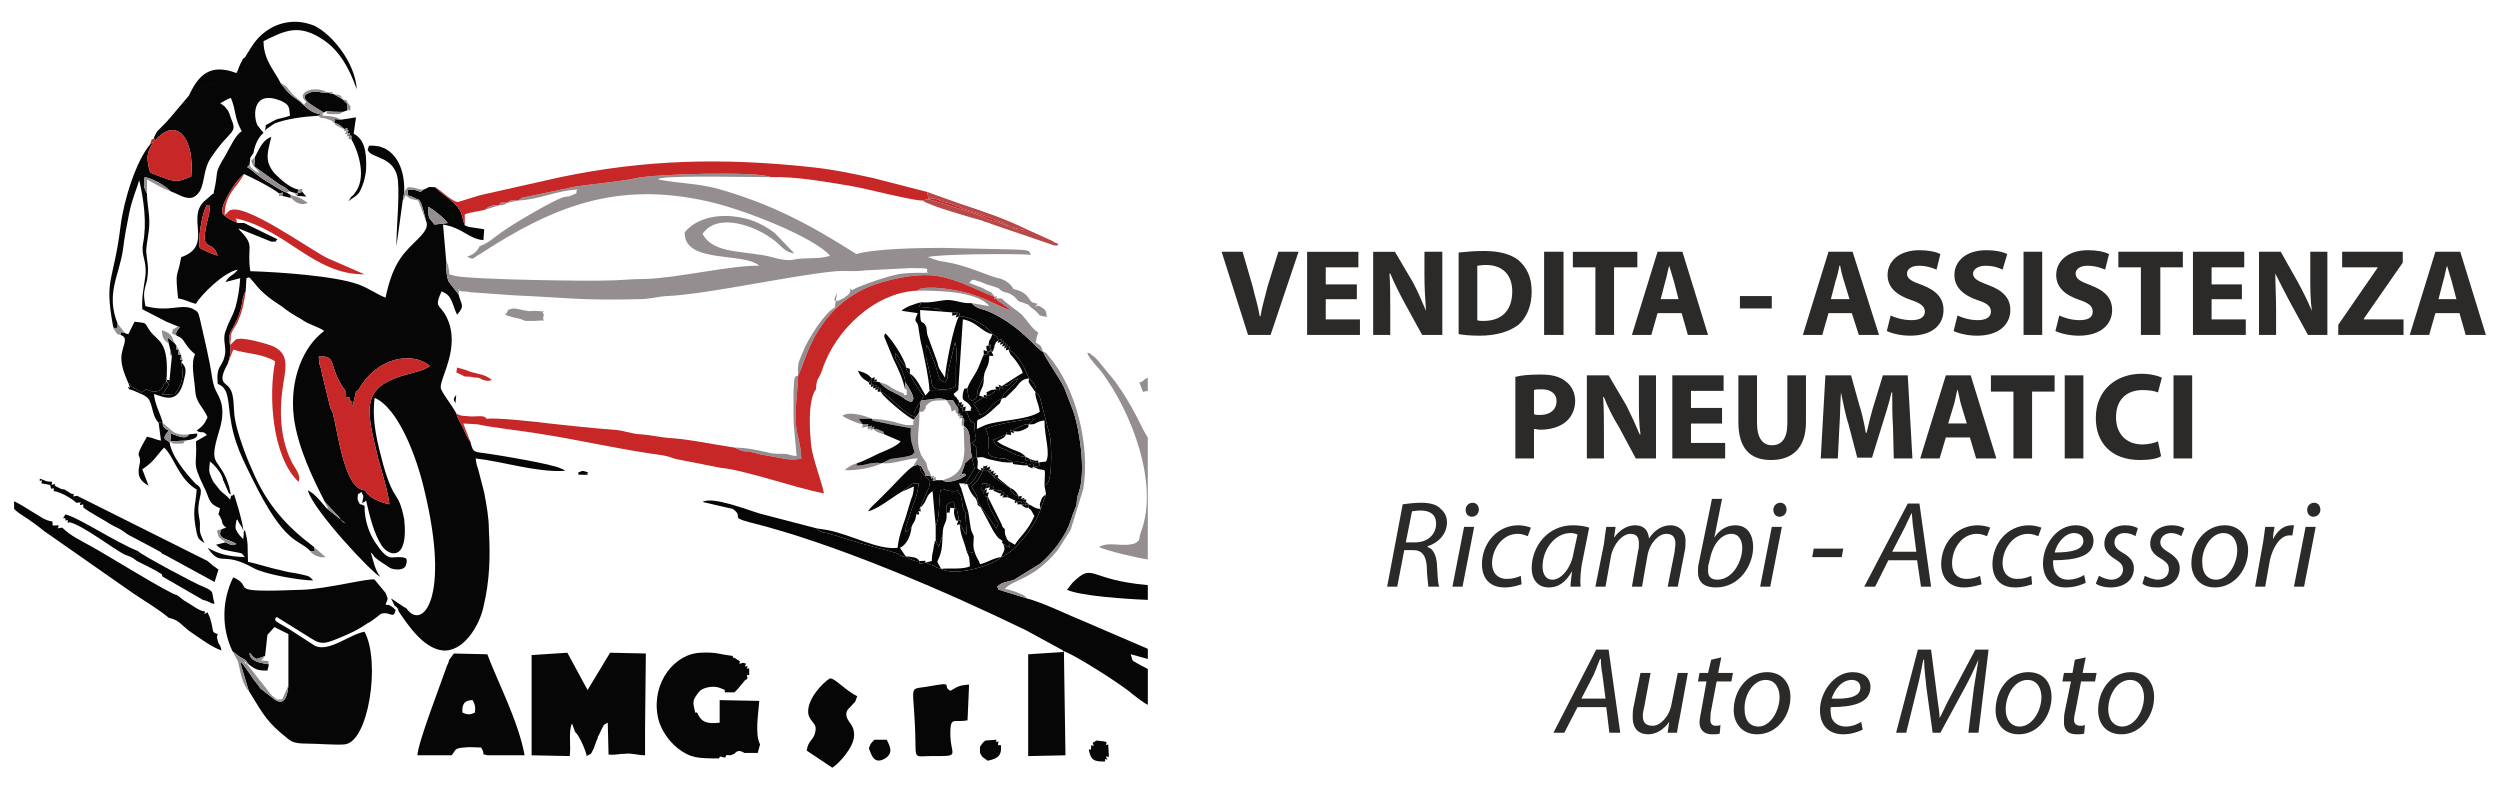 <?xml version="1.0" encoding="UTF-8"?>
<!DOCTYPE svg PUBLIC "-//W3C//DTD SVG 1.1//EN" "http://www.w3.org/Graphics/SVG/1.1/DTD/svg11.dtd">
<!-- Creator: CorelDRAW X8 -->
<svg xmlns="http://www.w3.org/2000/svg" xml:space="preserve" width="32.173mm" height="10.16mm" version="1.1" style="shape-rendering:geometricPrecision; text-rendering:geometricPrecision; image-rendering:optimizeQuality; fill-rule:evenodd; clip-rule:evenodd"
viewBox="0 0 3217 1016"
 xmlns:xlink="http://www.w3.org/1999/xlink">
 <defs>
  <style type="text/css">
   <![CDATA[
    .fil0 {fill:#060606}
    .fil1 {fill:#948E90}
    .fil3 {fill:#B84948}
    .fil2 {fill:#C82727}
    .fil4 {fill:#2B2A29;fill-rule:nonzero}
   ]]>
  </style>
 </defs>
 <g id="Layer_x0020_1">
  <g id="_2425117330352">
   <g>
    <path class="fil0" d="M482 717c4,3 1,1 5,4l15 10c4,2 17,4 20,-3 4,-11 -2,-10 -2,-10 -1,0 -2,-2 -2,-1 -1,1 -2,0 -2,0 -14,-1 -16,7 -34,-20 -8,-13 -13,-28 -13,-46 -4,-2 -4,-2 -6,-2 -1,-3 -3,-4 -3,-8 1,-9 0,-3 5,-8 4,8 2,5 1,15 1,-1 2,-2 2,-2 0,1 2,-1 2,-1 0,0 1,-1 1,-1l0 0c4,18 10,43 20,58 10,15 35,20 29,-34 -8,-39 -12,-18 -27,-70 -7,-27 -15,-55 -11,-86 30,13 54,75 64,119 34,140 -3,181 -23,152 -1,0 -2,-2 -2,-1l-18 -12 4 8c0,1 1,1 1,2 1,0 2,1 2,1 3,4 1,0 3,6 11,16 31,47 56,50 27,3 48,-32 53,-56 8,-33 9,-64 7,-99 0,-16 -3,-32 -6,-48l-8 -31c-2,-5 -2,-6 -3,-13 36,4 77,18 115,16 -4,-3 0,-1 -5,-3 -12,-6 -79,-17 -93,-19 -19,-3 -20,0 -24,-16 -5,-6 -6,-11 -9,-17 -4,-8 -7,-12 -9,-19 -5,-10 -19,-27 -20,-33 -1,-13 26,-52 8,-90 -9,-19 -17,-11 -7,-34 14,5 13,15 20,30 11,-12 5,-13 2,-26l-13 -17c-3,-8 -3,-18 -3,-27l-4 -46c25,4 34,19 52,20l1 -14 -20 -3 -5 -2c-6,-16 -1,-15 -14,-29 -9,-8 -16,-12 -24,-20 -11,-1 -7,0 -15,3l-4 3c-7,-3 -8,-3 -17,-3 3,12 -3,5 8,10 7,4 6,1 9,6 2,3 6,20 7,24 6,13 -12,23 -28,42 -13,16 -19,34 -24,57 -11,-4 -21,-12 -35,-17 -30,-11 -104,-16 -139,-17 -5,-4 -4,0 -4,-14 1,-42 -11,-31 -13,-39 -1,-1 -1,-2 -2,-2l11 -7 -8 0c-5,-2 -18,-8 -20,-13 -3,-10 18,-43 28,-50 11,5 37,18 45,25 6,-1 5,-3 4,3l12 3 3 -1c-5,1 -4,3 -4,-3l-5 -3c-9,-3 -18,-10 -28,-16 -9,-5 -15,-12 -23,-17l3 -3 1 -9 4 -6c2,-11 6,-20 13,-26l-8 -10c-6,-14 -5,-46 31,-31 10,5 10,7 11,19 -19,6 -12,1 -31,12l-1 7c1,0 1,-2 2,-2l10 -7c15,-6 38,-9 56,-10l4 -2c-13,-1 -20,-10 -28,-17 -12,-8 -14,-10 -24,-23 -7,-15 -22,-29 -22,-54 28,-14 46,-23 78,-1 20,14 32,35 42,63 -2,-35 -33,-72 -55,-82 -20,-8 -40,-6 -57,4 -16,10 -21,19 -32,37 -6,21 -8,20 -20,35 -29,-5 -39,-2 -45,27 0,-1 -1,-2 -1,-3 0,0 -1,-1 -1,-2l-3 -6c0,-1 0,-2 0,-2l-17 23c-2,3 -3,3 -6,6 -1,1 -2,2 -3,3l-21 22 0 1c4,5 1,2 6,-2 26,-24 46,5 42,51 -20,8 -18,9 -53,-5 -5,-19 -5,-25 5,-40 -1,2 -4,2 -5,4 -18,21 -34,72 -38,105 -9,73 -21,66 -10,127l1 4c7,0 5,1 5,-6 -15,-38 2,-61 7,-94 2,-17 5,-32 8,-47 4,-20 10,-32 13,-43 6,25 10,56 5,81 -3,17 5,21 3,42 -2,15 -5,26 -4,43l31 16 17 7c0,1 -3,4 -4,6 -2,7 -1,-1 0,5 5,2 3,1 7,4 4,4 6,11 17,20 -6,11 -1,31 0,46 1,17 10,21 16,35 -4,9 -7,12 -14,17 6,5 8,-1 13,6l-14 8c2,32 -6,25 10,58 8,15 5,22 21,28 -3,14 -3,3 1,13 3,5 0,7 7,12l-6 2c-8,13 11,13 19,19 -6,3 -7,1 -14,-2l-12 3c5,5 7,6 17,8 21,4 14,2 20,8 -23,-1 -33,-4 -48,-12 18,26 18,3 59,26 14,8 60,16 77,16 -6,-6 -3,-5 -21,-9 -7,-1 -13,-2 -20,-4 -15,-3 -29,-8 -43,-11 -1,-21 1,-22 -4,-41 -4,7 0,-2 -2,10 0,0 0,1 0,1 0,0 0,1 0,1 -2,-2 -7,-7 -8,-10 -2,-3 -2,-3 -2,-7l1 -7c0,0 1,-1 1,-2 0,1 1,1 1,2 0,1 1,1 1,2l5 8c0,1 0,2 1,2 -2,-15 -8,-33 -12,-46 -6,6 -2,-4 -5,7 -5,-6 -8,-7 -13,-12l-7 -9c0,0 -1,-1 -1,-1 -3,-5 0,0 -3,-6 -4,-9 -3,-10 -2,-21 6,4 16,16 17,24 0,1 1,1 1,2l6 14c1,1 1,1 2,2 0,0 1,0 1,1l-1 -5c0,0 -1,-4 -1,-5 -12,-40 -27,-24 -15,-66 4,-13 8,-26 5,-41 -4,-15 -9,-15 -12,-33 -4,-27 -10,-50 -16,-77 -2,-8 -2,-9 -10,-13 -16,-6 -29,5 -60,-3 -3,-17 -2,-18 2,-33 3,-18 0,-24 -1,-37 0,-11 4,-23 4,-38 0,-13 -3,-25 -3,-37 -5,-8 -4,-14 -3,-21 9,1 27,11 33,18 14,5 27,17 38,0 7,-13 4,-28 15,-44 25,-37 34,-29 25,-50 -1,-3 -3,-9 -4,-10 -3,-4 -2,-2 -4,-5l-4 -3c0,0 -1,-1 -2,-1 6,-3 8,-5 14,-7 7,17 4,25 14,43 -7,3 -16,22 -21,31 -16,26 -8,18 -15,47 0,4 0,1 -2,3l-8 7c-28,22 11,59 -32,74 -5,29 -8,14 -4,53 11,2 14,5 23,7 6,-11 36,-41 54,-44 -7,9 -10,6 -16,16l19 -5c-1,14 -3,26 -6,37 -4,13 -9,19 -12,29 -6,13 1,22 -2,34 -4,17 -11,11 -9,36 10,4 12,11 14,25 4,42 12,60 30,96 43,88 60,78 75,94 8,1 6,2 5,-5 -33,-25 -60,-52 -80,-100 -7,-15 -19,-47 -22,-66 -2,-12 0,-30 -7,-39 -5,-7 -16,-6 -2,-31 10,-31 -6,-25 7,-47 15,-27 9,-35 16,-46l1 -17c5,-1 2,-3 10,6 10,13 21,21 35,30 9,7 15,11 26,17 4,3 8,5 13,7 6,3 11,4 16,8 -26,19 -45,61 -39,111 5,39 25,80 40,109l13 14c9,8 5,9 14,14l-25 -20c-6,-7 -15,-19 -24,-23 6,25 85,109 93,111 -7,-9 -9,-22 -12,-31 4,4 0,-1 5,6zm-264 -148c-5,-4 -11,-3 -1,-15 -3,-2 -2,0 -5,-3 -3,-3 -2,-2 -3,-7l0 -1 -5 1 3 23c-7,-1 -8,-3 -18,-5 -20,34 -5,17 -10,38 -2,10 -1,18 12,25l-8 -21c16,-11 16,-15 28,-28 12,10 19,41 42,54 -2,24 -6,27 0,56 2,8 3,8 10,13l-4 -9c-4,-10 0,-11 -3,-25 -4,-21 7,-31 0,-39 -1,-1 -2,-2 -4,-3 -13,-14 -31,-35 -34,-54zm1 -1l19 -1c18,-2 15,-7 16,-9 -1,0 -1,0 -2,0l-9 1c-4,8 -16,1 -23,-1l-1 10zm192 -99l-1 -10c23,-2 13,10 29,36 5,9 7,6 6,17l4 -1 1 2 1 4 2 0 0 5 1 -1 4 -17 0 0 3 -2c24,-43 70,-50 92,-31 -8,6 -17,7 -26,10 -65,16 -56,45 -40,111 4,14 13,44 14,57 -10,-2 -27,-8 -31,-18 -27,0 -35,-74 -42,-100l-3 -6 -11 -45 0 -1 -2 -8 -1 -2zm140 -203c7,4 21,15 25,21l-17 2c-7,-10 -8,-5 -8,-23zm-294 53c-3,-10 3,-46 9,-55 4,3 5,-5 3,11 -1,3 -2,9 -3,12 -9,41 7,19 14,42 -7,-2 -18,-7 -23,-10zm65 30c-5,-33 7,-32 -14,-53 0,-1 -1,-1 -1,-2l42 17c9,0 4,0 8,-3l-43 -21 -11 7c1,0 1,1 2,2 2,8 14,-3 13,39 0,14 -1,10 4,14zm-124 -172l21 -22c1,-1 2,-2 3,-3 3,-3 4,-3 6,-6l17 -23c0,0 0,1 0,2l3 6c0,1 1,2 1,2 0,1 1,2 1,3 6,-29 16,-32 45,-27 12,-15 14,-14 20,-35 -4,3 -1,-1 -4,5 -1,1 -2,4 -3,6 -3,7 -1,4 -4,9 -34,-13 -49,3 -61,29l-22 26c-3,4 -4,4 -6,7l-5 5c-8,9 -7,5 -12,16z"/>
    <path class="fil0" d="M1185 389l-2 6 23 2c5,2 4,2 6,4l13 1c13,0 5,-1 6,3 5,-2 5,-3 3,2 12,-1 37,12 43,23 3,2 1,0 5,3 3,3 1,2 3,5 5,-2 5,-4 3,2 5,-2 4,-3 3,2 4,-1 4,-2 2,3 5,-2 4,-3 2,2 5,-1 5,-2 3,3 10,4 20,22 24,32l2 5c2,2 1,0 4,4 4,5 -1,-3 2,3 4,6 3,4 3,11l-1 0c5,4 1,-2 6,6l13 50c2,9 3,49 -2,59 -3,4 -2,3 -5,5l2 11 -7 19c-6,21 -33,56 -51,62 -7,9 -58,26 -77,15 -4,-1 -7,-2 -10,-4l-10 -4c-14,3 -5,0 -8,-2 -5,0 -2,1 -8,-1 -8,-3 -5,-2 -8,-5l0 1c-13,-2 -6,-3 -16,-6l-44 -12c-12,-4 -18,-5 -29,-9l-14 -4c-5,-1 -4,0 -8,-2 -6,-3 -1,0 -5,-4l-73 -19c-14,-4 -62,-23 -74,-15l39 9c15,11 -5,10 21,17 110,27 255,90 356,139l44 24c5,3 1,-1 5,4l-46 3 0 131 48 -1 -2 -134c16,6 66,38 83,51 6,5 20,16 25,18l0 -46c-5,-3 -8,-4 -13,-7 -9,-5 -6,-3 -9,-12l22 6 0 -13 -79 -34c-20,-8 -57,-26 -77,-31l-29 -9c-14,-5 -4,0 -9,-6 8,-7 11,-5 22,-9l34 -21c17,-15 33,-36 39,-56 1,-2 1,-3 2,-6l4 -10c0,-1 1,-1 1,-2l1 -10c1,-5 2,-6 3,-10 8,-27 0,-79 -8,-102l-12 -31c-6,-12 -24,-37 -27,-46l0 1c-9,-5 -28,-32 -65,-50 -17,-8 -18,-4 -27,-13 -12,1 -19,-4 -32,-4 -11,1 -20,4 -33,3z"/>
    <path class="fil1" d="M1285 371c7,7 10,4 16,8 8,4 7,9 14,10l8 3 3 3c19,14 4,9 21,13 -1,-3 1,-8 -6,-12 -7,-5 -7,-1 -9,-1l3 -4 -7 -2c-5,-4 -5,-13 -24,-17 -4,-9 -16,-14 -20,-14 -20,-6 -42,-17 -68,-21 -14,-2 -14,-4 -22,-6 9,-4 116,-5 133,-3 -5,-5 4,-6 -25,-7l-89 -2c-30,0 -88,1 -111,8 -60,-38 -108,-64 -178,-84 -26,-7 -51,-7 -77,-12 1,-1 -1,-1 6,-2 19,-3 118,-1 139,-1 -17,-8 -149,-4 -172,1 -23,5 -52,7 -79,11l-57 12c-14,3 -11,1 -17,6 -4,0 -4,-1 -9,0 -5,1 -4,2 -5,3 -4,0 -11,-2 -10,3 -10,0 -14,1 -19,6l19 -6c4,0 1,1 6,-1 1,0 2,0 2,-1 0,-1 1,-1 2,-1l14 -3c27,-1 49,-13 76,-14 -5,7 5,2 -9,8 -2,1 -6,1 -10,2 -14,5 -62,33 -76,43 -12,8 -18,15 -31,20 -1,1 -3,2 -3,5 -1,8 -3,3 2,6 96,-63 178,-95 294,-69 46,10 137,46 158,70 -12,5 -32,2 -46,5 -15,3 -27,-4 -43,-6 -31,-5 -63,-4 -75,-27 19,-28 68,-11 93,9 8,6 13,15 25,16l-25 -26c-9,-7 -23,-15 -35,-18 -32,-9 -65,-3 -81,17 -1,41 76,25 96,43 -35,-1 -106,16 -147,17 -18,0 -33,2 -51,2 -17,1 -172,-1 -194,-6l-7 -2c0,0 0,-7 -1,-8 -1,-7 1,2 -1,-5l-2 -5c0,9 0,19 3,27l13 17 1 -7c0,1 -5,1 3,3 2,0 8,0 10,1l56 4c68,3 89,7 162,5 15,0 21,-3 36,-4 51,-2 162,-27 218,-32 15,-1 21,1 37,-1l59 -3c31,0 17,1 22,6 -10,0 -22,0 -32,1 -13,1 -45,12 -59,18 -7,3 -4,4 -10,2 1,0 1,-6 1,2 0,0 0,1 0,1 -1,4 -6,7 -9,9 -4,2 -1,0 -6,3 -1,-1 -10,5 -2,-10 0,1 -2,12 -3,19 -12,5 -35,41 -41,57 -5,13 -7,13 -6,30 -4,3 -5,-3 -6,21 0,10 0,19 0,28 0,22 3,37 4,55 -15,-2 -8,-3 -18,-3 -9,0 -13,0 -20,-2 -14,-3 -27,-6 -42,-6l9 4c2,1 7,1 10,1 8,2 14,4 21,5 15,2 32,8 46,4 0,-19 -7,-30 -7,-50 -1,-19 3,-43 3,-57 9,-14 19,-83 91,-114 19,-8 59,-18 87,-14 28,4 62,23 75,27 -1,4 -2,3 2,2 18,17 -15,-11 4,4l15 11c-8,0 -26,-13 -53,-21 -12,-4 -46,-10 -60,-7 -7,1 -5,1 -7,3 22,0 76,0 92,20l-23 -4c9,9 10,5 27,13 37,18 56,45 65,50 -2,-9 -4,-9 -9,-12 1,-9 1,-7 3,-13 -8,-5 -13,-14 -21,-23 -7,-6 -22,-16 -26,-21l-7 0c1,-4 2,-3 -2,-2 -7,-10 -4,-4 -15,-11 -1,0 -1,0 -2,-1l-16 -6c4,-3 2,-6 12,-2l4 1c0,1 1,1 2,1 6,3 13,4 20,7zm-669 -43c-5,-3 -3,2 -2,-6 0,-3 2,-4 3,-5 -3,7 -10,12 -16,13 9,6 8,1 15,-2z"/>
    <path class="fil0" d="M341 844l3 -27 9 -10 18 9 0 66c-1,11 -4,28 -18,18l-18 -14c-1,-1 -2,-3 -2,-3 -6,-8 -6,-7 -11,-15l-10 -14c-1,-1 -2,-1 -3,-1l11 36c15,24 21,37 41,54 13,10 12,14 35,14 13,0 36,2 47,1 31,-2 47,-106 26,-145 -19,3 -46,27 -64,18l-34 -22c-13,-8 -21,-10 -15,-15l45 28c12,8 18,6 33,0 17,-7 26,-11 39,-20 5,-2 14,-10 17,-12 12,-4 16,8 19,-5 -5,-4 0,-1 -6,-5 -8,-4 0,0 -7,-2 4,-10 3,-6 0,-15l-14 -17c-4,-3 -62,12 -93,13 -105,4 -59,-3 -89,-16 -15,30 -15,66 -1,95 18,15 13,6 21,17 9,7 12,8 24,8l2 -8c-12,-2 -25,-4 -25,-15 6,6 2,4 9,8 6,-2 7,-2 11,-4z"/>
    <path class="fil2" d="M1027 483c0,14 -4,38 -3,57 0,20 7,31 7,50 -14,4 -31,-2 -46,-4 -7,-1 -13,-3 -21,-5 -3,0 -8,0 -10,-1l-9 -4c-27,-4 -54,-10 -79,-12 -18,-1 -26,-4 -41,-5 -16,-1 -20,-5 -36,-6 -27,-2 -55,-5 -82,-8 -15,-2 -70,-8 -81,-6l-27 1c1,0 5,-1 5,0 9,2 5,1 10,6 24,5 55,8 79,12 52,8 107,21 160,28 11,2 9,3 18,5l56 11c32,3 93,25 133,33 0,-7 -14,-44 -16,-60 -2,-18 -5,-56 5,-73 1,0 1,-1 1,-2 1,-15 3,-10 8,-24 16,-50 67,-100 123,-102 2,-2 0,-2 7,-3 14,-3 48,3 60,7 27,8 45,21 53,21l-15 -11c-19,-15 14,13 -4,-4 -4,1 -3,2 -2,-2 -13,-4 -47,-23 -75,-27 -28,-4 -68,6 -87,14 -72,31 -82,100 -91,114zm-422 85l-9 -23 18 1c-5,-5 -1,-4 -10,-6 0,-1 -4,0 -5,0l27 -1c-2,-5 -12,-3 -19,-3 -10,-1 -14,0 -20,-4 2,7 5,11 9,19 3,6 4,11 9,17zm28 -79c-11,-9 -21,-7 -34,-13 -4,-1 -7,-2 -11,-3 -1,10 -2,5 5,9 7,4 5,2 14,3 3,1 4,1 7,1 10,2 -1,0 8,3 4,1 6,2 11,0z"/>
    <path class="fil0" d="M740 942c5,4 13,22 15,31 5,-4 4,1 9,-10 2,-5 3,-9 5,-13 0,-2 1,-3 2,-5 7,-14 4,-11 11,-15l1 41c10,1 12,-1 22,-1 8,-1 16,2 25,2l0 -35 1 -96 -46 -1 -29 48 -26 -48 -46 3 0 129 49 1c2,-13 -2,-32 3,-42l4 11z"/>
    <path class="fil0" d="M925 976c3,-3 -2,-3 8,-1 3,-5 0,-3 7,-3l5 -2c4,-5 8,-4 13,-1l17 0 3 -11c-7,-13 -2,-41 -1,-56l-51 -1 0 29c-17,2 -24,-1 -29,-13 -2,-1 -2,4 -4,-7 -1,-5 -1,-5 0,-10 2,-4 6,-10 9,-12 6,-4 18,-6 26,-2 10,4 2,0 5,5l12 0 4 -4 10 -12c1,0 2,-1 2,-1 0,-1 1,-1 1,-1 -1,-5 -2,-5 2,-4l0 -9c-4,1 -3,1 -2,-3 -5,1 -4,2 -2,-3l-4 -1c-5,1 -5,3 -4,-2 -1,-1 -4,-2 -6,-4 -2,-1 -2,1 -3,-2 0,-1 -1,-1 -1,-1 -17,-2 -20,-5 -40,-4 -34,1 -63,38 -56,80 3,19 15,34 26,43 17,13 27,13 53,13z"/>
    <path class="fil0" d="M595 917c-1,-11 3,-16 13,-16 3,5 4,9 3,16 -6,3 -10,3 -16,0zm-14 55c6,-7 3,-9 16,-10 6,-1 16,0 22,0 8,13 -4,6 8,10l48 0c-8,-44 -35,-95 -48,-130l-43 -1 -6 8c-1,4 -1,4 -3,8 -9,26 -37,98 -38,115l44 0z"/>
    <path class="fil2" d="M560 241c8,8 15,12 24,20 13,14 8,13 14,29l5 2 -5 -2 0 -14c4,-2 0,0 6,-2l20 -4c5,-5 9,-6 19,-6 -1,-5 6,-3 10,-3 1,-1 0,-2 5,-3 5,-1 5,0 9,0 6,-5 3,-3 17,-6l57 -12c27,-4 56,-6 79,-11 23,-5 155,-9 172,-1 33,-1 70,6 101,11 19,3 84,20 94,19 9,-2 2,-2 10,-1l58 18c1,1 3,1 4,2 1,0 2,0 2,0l6 3c11,6 9,3 20,7 5,2 5,2 8,3l3 1c1,1 3,1 4,2 0,0 1,0 2,0l13 3c-2,2 2,2 -5,1 -3,-1 -6,-2 -7,-3 -6,-2 -8,-4 -14,-7l-31 -12c0,0 -1,0 -1,0l-21 -7c-1,0 -2,-1 -2,-1 -1,0 -2,-1 -2,-1l-11 -4c-21,-5 -13,-7 -28,-6 -1,-2 -1,-6 -2,-9l-70 -18c-28,-6 -51,-11 -80,-14 -112,-12 -212,-10 -322,13l-98 22c-6,1 -33,10 -34,10 -8,-1 -20,-14 -29,-19z"/>
    <path class="fil0" d="M18 655c7,7 16,11 25,18 6,4 9,7 13,10l113 79c16,11 35,22 48,33 13,3 15,8 25,16 13,9 32,23 43,26 -3,-12 -3,-3 -6,-17l1 -4c-9,-3 -4,-2 -10,-21l-3 -7c-5,2 -5,4 -3,-1 -9,-1 -16,-8 -27,-14l-9 -7c-9,-1 -94,-54 -111,-63 -14,-8 -26,-13 -37,-24 -11,2 -3,0 -5,-3 -11,1 -6,0 -8,-5 -10,-1 -19,-9 -25,-12 -10,-6 -14,-9 -24,-14l0 10z"/>
    <path class="fil0" d="M1304 555c-5,-2 -5,-4 -3,1 -11,0 -4,0 -6,3l-17 7c3,9 9,10 17,13 9,5 14,8 25,9 -3,7 4,4 6,3 0,4 -1,3 3,3l7 2c0,-5 1,-3 -4,-3l-6 -2 -6 -3c-5,-6 -11,-7 -18,-10 -9,-4 -12,-5 -19,-10 8,-5 8,-3 12,-9 10,1 5,2 6,-3 5,2 4,3 3,-1 6,0 5,1 11,-1 12,-5 7,-5 9,-8 10,1 7,-3 20,-5 0,22 8,42 2,53l-9 1c2,4 -1,3 2,4l-9 2c1,-7 -5,-3 -8,-2 -2,-3 2,-2 -7,-4 -7,-1 -7,-1 -12,0 -1,-1 -1,-2 -5,-3 -4,-2 -4,-2 -9,-2 -32,-3 -8,-14 -21,-38 12,-6 53,-13 63,-13 -1,1 -2,1 -2,2l-5 5c-9,1 -2,-1 -11,3 0,0 -5,2 -5,2 -3,2 -4,3 -4,4zm-15 -42c9,-3 1,2 10,-6 3,-3 5,-5 8,-8 5,-6 7,-11 17,-12 0,7 -2,2 3,10l5 7c0,0 1,1 1,1 0,-7 1,-5 -3,-11 -3,-6 2,2 -2,-3 -3,-4 -2,-2 -4,-4l-2 -5c-4,-10 -14,-28 -24,-32 2,-5 2,-4 -3,-3 2,-5 3,-4 -2,-2 2,-5 2,-4 -2,-3 1,-5 2,-4 -3,-2 2,-6 2,-4 -3,-2 -2,-3 0,-2 -3,-5 -4,-3 -2,-1 -5,-3 -6,-11 -31,-24 -43,-23 2,-5 2,-4 -3,-2 -1,-4 7,-3 -6,-3 2,5 -4,5 6,3 -2,5 -2,4 3,2 -7,12 -17,64 -18,79l-7 -11c-2,-3 -2,-7 -4,-12l-11 -30c-2,-5 -1,-8 -2,-12 -5,-12 -8,2 -8,-22l28 2c-2,-2 -1,-2 -6,-4l-23 -2 2 -6c-8,2 -20,6 -25,11l21 3c-7,15 0,7 1,20 2,13 2,14 5,26 3,15 8,36 9,53l37 0 6 -91c18,3 25,17 38,19 -4,12 -4,4 -5,15 -2,0 -4,-2 -2,7 -6,-2 -4,-2 -4,4 6,0 5,1 4,-4 8,3 4,-4 2,-7 4,-2 5,2 2,-2l2 10c-7,-2 -4,-3 -3,5 7,0 6,1 3,-5 4,-3 0,2 3,-5 5,-9 -2,4 1,-4 3,-5 -1,-2 5,-6 -2,5 -2,3 3,2 -2,5 -2,4 3,2 -2,5 -3,4 2,3 -1,5 -2,4 2,2 -1,5 -2,4 3,3 2,8 3,6 9,14 4,6 7,9 9,16 -1,1 -1,1 -2,1l-25 16c-5,-2 -5,-4 -3,1 -9,-1 -3,0 -5,3 -3,1 -4,0 -8,2 -11,7 0,-1 -4,6 -4,-1 -3,-2 -3,2l-6 -2c3,-12 6,-9 6,-24l-8 17c0,3 -1,8 -2,10 -6,7 -8,1 -9,1l-1 -4c-1,-5 -1,-4 -1,-10 -3,3 -4,-3 -6,8 -2,12 5,6 11,18 -4,4 6,3 -8,4 1,-9 1,-5 -3,-5 1,-5 2,-4 -2,-3 1,-5 2,-3 -3,-3 -1,5 -2,4 3,3 -1,5 -2,4 2,3 -2,10 0,3 3,5 0,0 1,0 1,1 0,1 2,2 2,3 0,0 2,4 2,5 3,5 1,4 7,7 0,6 1,15 1,17 0,0 4,3 -4,8 1,1 2,1 2,3l3 2c0,0 0,0 0,0l1 14c-3,1 -3,-1 -6,2 1,3 2,8 3,12l-13 21c1,-1 3,-2 4,-1 3,3 10,-8 11,-10l3 -5c0,0 1,-1 1,-1 0,0 1,-1 2,-1 0,0 0,-1 1,-1 4,1 4,2 2,-2l5 -1 0 3 3 0 -1 2 3 0 0 3 3 0 -1 2 3 0 0 3 4 0c0,-5 1,-4 -4,-3 2,-5 3,-4 -2,-2 1,-6 2,-4 -3,-3 1,-4 2,-3 -2,-2 1,-6 3,-5 -3,-3 -1,-4 6,-5 -2,-2 -5,1 -1,-6 -3,3 -4,-1 -3,-2 -2,2 -10,-1 -2,-6 -6,-16 11,-2 8,1 20,3 9,2 17,4 26,3 1,3 -1,2 7,3 6,1 8,1 12,1 0,0 1,0 1,1 0,1 1,1 2,1 16,3 -10,1 5,0 17,9 15,-6 14,24 3,-2 2,-1 5,-5 5,-10 4,-50 2,-59l-13 -50c-5,-8 -1,-2 -6,-6 1,11 4,12 6,25 -17,11 -50,10 -70,17l-11 5c1,-21 -3,-2 24,-28 7,-7 4,-1 8,-11 -20,10 -12,16 -28,21 -2,-6 -5,-10 -8,-14 0,-1 1,-2 2,-2l11 -7c5,2 5,3 3,-2 3,-1 1,2 7,-2 7,-5 3,-3 5,-6 9,2 4,2 5,-3 5,2 5,4 3,-1 17,-2 5,-3 21,-10 -3,6 0,2 -4,6l-3 3c-9,10 -10,8 -14,17zm-73 -21c6,-9 2,-4 4,-14l9 -38c3,14 2,17 1,31l0 23c-2,9 0,1 -3,5 0,0 -25,8 -28,-5 0,0 -1,-7 -1,-7l-4 -17c-3,-10 -3,-15 -2,-26 3,4 2,2 5,9 1,2 0,2 2,5 2,7 2,4 5,13 5,19 5,18 12,21z"/>
    <path class="fil0" d="M1197 883c-32,6 -20,-8 -19,76 0,18 2,14 20,14 42,0 23,1 25,-35 1,-15 6,-8 22,-11l2 -46c-14,1 -15,3 -24,8 -12,-6 7,-12 -26,-6z"/>
    <path class="fil0" d="M1290 696c3,12 4,9 -1,19 0,0 0,1 -1,2 -10,1 -17,7 -27,9l-1 -3c-5,-9 -9,-16 -7,-33l-1 21 -8 -1c1,2 0,1 2,4 0,0 0,1 0,1 0,0 1,2 1,2l1 10c0,1 0,2 0,2 -11,4 -23,2 -37,3l-4 -7c0,-1 -1,-2 -1,-2 6,-13 6,-16 7,-35l-5 16 -4 -8c-4,5 1,-5 -2,5 0,0 -1,5 -1,6 -1,5 -2,8 -2,15l-8 2c-2,-4 4,-2 -8,-2 -3,-5 -8,-5 -16,-6 3,3 0,2 8,5 6,2 3,1 8,1 3,2 -6,5 8,2l10 4c3,2 6,3 10,4 19,11 70,-6 77,-15 18,-6 45,-41 51,-62l7 -19c-2,2 -5,3 -6,7 -3,8 -2,5 -1,12 -6,-1 -3,0 -8,-2l-5 -3c-1,0 -1,0 -2,-1l-4 -3c1,-4 2,-3 -2,-3 0,-4 1,-2 -4,-1 1,-5 2,-4 -3,-3 -3,-5 -4,-8 -11,-11l-16 -13 -4 0 0 -3 -3 0 1 -2 -3 0 0 -3 -3 0 1 -2 -3 0 0 -3 -5 1c2,4 2,3 -2,2 -1,0 -1,1 -1,1 -1,0 -2,1 -2,1 0,0 -1,1 -1,1l-3 5c-1,2 -8,13 -11,10 -1,-1 -3,0 -4,1l13 -21c-1,-4 -2,-9 -3,-12 3,-3 3,-1 6,-2l-1 -14c0,0 0,0 0,0l-3 -2c0,-2 -1,-2 -2,-3 8,-5 4,-8 4,-8 0,-2 -1,-11 -1,-17 -6,-3 -4,-2 -7,-7 0,-1 -2,-5 -2,-5 0,-1 -2,-2 -2,-3 0,-1 -1,-1 -1,-1 -3,-2 -5,5 -3,-5 -4,1 -3,2 -2,-3 -5,1 -4,2 -3,-3 -2,-9 1,1 -3,-6 -4,-6 1,4 -4,-5l6 -5 -37 0c0,0 1,1 0,1l-5 6c-5,-8 -12,-24 -20,-28 -1,-9 2,-5 -5,-8 -1,-10 -20,-39 -27,-44 -2,5 -2,2 4,17 3,7 4,10 7,17 5,10 13,27 14,37l3 2 2 9c-7,-3 -5,3 -7,-5 3,5 0,3 5,3l0 -7 -3 -2 1 -8c-1,-8 -3,-12 -6,-19 -8,-16 -7,-9 -7,-19 6,7 4,9 14,19 0,3 1,4 2,5 0,1 1,2 1,2 0,-1 1,0 2,1 2,7 14,25 18,29 -19,27 -9,17 -12,26 -13,-2 -31,-27 -44,-32 0,-5 1,-4 -3,-3 1,-4 1,-3 -3,-2 1,-4 1,-3 -3,-2 1,-4 1,-3 -3,-2 1,-5 2,-4 -3,-3l4 -5c-1,3 -1,2 3,2 -1,4 -2,2 3,2 0,-4 1,-3 -3,-2 1,-5 1,-4 -3,-2 -6,-6 -8,-7 -18,-10 3,8 7,11 14,15 1,4 0,3 3,3 -1,4 -1,3 3,2 -1,4 -1,3 3,2 -1,4 -2,3 3,2 -1,4 -2,3 3,3l3 4c7,8 33,30 40,32l6 -8c0,-1 1,-1 1,-2l2 -15c16,0 23,-5 33,0 11,0 7,-1 12,6 4,6 3,3 3,12 4,-1 3,-2 2,2 4,0 4,-1 3,3 1,1 4,-4 2,10 12,7 6,27 11,40l-7 6c-4,4 -1,0 -3,5l-5 14c-1,-3 -7,1 1,-2 9,-4 0,-1 6,0 0,1 -1,1 -2,2l-5 3c-3,1 -17,7 -23,2l-9 0c-5,1 -4,2 -3,-3 -4,1 -3,2 -3,-2 -13,-2 -4,0 -10,-8 -3,-5 -1,-5 -7,-7 9,8 -5,3 16,21l-2 10c-1,0 -1,1 -1,1l-10 23 -2 5 -3 4c5,0 4,1 3,-4 4,-1 3,4 2,-5 4,-3 0,1 5,-5 5,-8 3,-10 11,-16l4 45c5,-9 4,-29 6,-46 10,-2 4,0 14,1 11,1 8,-4 9,2 7,4 3,19 9,25l4 0 -9 -30c0,-1 -1,-2 -1,-2l-2 -5c15,1 8,-2 15,11 6,10 7,5 9,17l3 2 1 1 -1 -1 -3 -2 0 -4c1,-7 -4,-13 -8,-20 17,-14 10,-22 20,-21l2 2 3 3 2 2 3 3 20 13c1,4 -2,1 4,7 3,3 3,2 7,4 0,4 -1,3 3,3l4 1c-1,5 -2,4 2,3 1,4 -4,3 4,3l-1 4c3,4 1,0 4,4l4 7c-8,19 -20,28 -25,37 -11,-6 -13,-7 -13,-20l-3 -3 -1 -3 1 3 3 3c0,4 0,8 2,11 0,1 1,3 2,3 2,6 1,-2 2,10 -1,-1 -2,-3 -3,-2 0,1 -2,-1 -3,-1 0,-1 -1,-2 -2,-2 -2,-2 -1,-3 -1,-4zm24 -47c-1,-4 4,-4 -5,-3l-3 -2c0,5 -1,4 3,2 2,4 -4,3 5,3 3,3 3,3 7,5 -4,-9 2,-4 -7,-5z"/>
    <path class="fil0" d="M1071 988c8,-5 28,-26 28,-42 0,-15 -9,-16 -10,-26 0,-6 2,-7 6,-11 8,-10 3,0 8,-13 -16,-8 -28,-23 -35,-23 -9,5 -30,27 -28,45 2,12 12,12 9,24 -2,11 -9,10 -11,24l33 22z"/>
    <path class="fil0" d="M160 428c-6,0 -5,-2 -5,3 12,4 1,15 1,30 0,12 6,25 9,32 1,0 1,0 2,1 1,4 9,7 15,11l6 -4c4,2 9,4 16,2 5,-2 5,-5 7,-9l3 -3c4,-53 -11,-51 -21,-65 -8,-11 -2,-10 -20,-12l-8 16c-4,-1 -2,0 -5,-2z"/>
    <path class="fil2" d="M425 525l3 6 -2 -9c12,9 3,-9 13,27 6,24 4,32 15,58 7,18 13,9 16,24 14,-1 1,3 20,4 1,-35 -23,-50 -19,-115 0,-3 1,-8 1,-10 0,-14 0,-5 -2,-8 -8,2 -7,9 -8,18l-8 1 -1 1 7 3c-6,4 -4,4 -12,2l5 -10 -2 0 -7 5 6 -9 -1 -2c-10,10 -4,4 -4,1l-7 -7c-5,-5 0,-2 -6,-4l-5 -10c-4,-5 0,-1 -4,-12 -2,-5 -3,-9 -6,-13 -1,6 1,0 -6,3l1 2c11,-5 3,-4 9,2l-7 6 0 1c8,-4 7,-13 10,8 2,12 12,29 1,37zm33 -21l0 0 0 0c5,1 5,2 3,-2l-3 2zm3 -2c2,4 2,3 -3,2l0 0 -4 17 8 -1c1,-9 0,-16 8,-18 2,3 2,-6 2,8 0,2 -1,7 -1,10 -4,65 20,80 19,115 -19,-1 -6,-5 -20,-4 -3,-15 -9,-6 -16,-24 -11,-26 -9,-34 -15,-58 -10,-36 -1,-18 -13,-27l2 9c7,26 15,100 42,100 4,10 21,16 31,18 -1,-13 -10,-43 -14,-57 -16,-66 -25,-95 40,-111 9,-3 18,-4 26,-10 -22,-19 -68,-12 -92,31zm-16 10c0,3 -6,9 4,-1l-4 1c1,-11 -1,-8 -6,-17 -16,-26 -6,-38 -29,-36l1 10c7,-3 5,3 6,-3 3,4 4,8 6,13 4,11 0,7 4,12l5 10c6,2 1,-1 6,4l7 7zm-31 -32l11 45c11,-8 1,-25 -1,-37 -3,-21 -2,-12 -10,-8zm-2 -9l2 8 7 -6c-6,-6 2,-7 -9,-2zm39 46l-1 -4 -6 9 7 -5zm2 5l0 -5 -5 10c8,2 6,2 12,-2l-7 -3zm-160 -54l7 -18c21,6 37,5 54,15 -9,44 -4,123 30,155 4,-7 -4,-17 -8,-24 -14,-27 -17,-60 -13,-92 3,-26 12,-47 -11,-58 -6,-3 -35,-11 -44,-10 -7,1 -2,-1 -12,8 2,-12 -1,-11 4,-20 3,-5 5,-7 7,-13 5,-11 7,-23 9,-36 -7,11 -1,19 -16,46 -13,22 3,16 -7,47zm13 -181c-3,-2 0,-2 -3,-6 65,14 101,73 166,72l-46 -20c-21,-9 -113,-77 -129,-61l-5 5c0,-27 16,-36 25,-53 -10,7 -31,40 -28,50 2,5 15,11 20,13z"/>
    <path class="fil0" d="M51 619c4,-1 3,-2 2,3l11 2c2,2 0,2 2,5 4,-1 3,-1 3,3 9,1 24,10 29,15 11,-1 3,0 5,3 5,-1 4,-2 4,3 9,7 23,14 34,21 8,5 11,5 18,10 5,4 9,6 15,9l30 16c5,3 1,0 5,4l1 0 66 36 5 -16c-5,-4 -3,-2 -7,-5l-7 -6 -168 -84c-6,1 -5,2 -4,-2 -4,-1 -3,0 -7,-3 -4,-2 -3,-2 -5,-3 -6,-1 -3,0 -7,-2 -12,-6 -2,-1 -6,-5 -5,1 -4,2 -3,-3 -9,0 -9,-2 -16,-4l0 3z"/>
    <path class="fil1" d="M1477 720l0 -157c-8,-11 -16,-36 -42,-72l-23 -28c-1,-1 -4,-4 -4,-4 -1,0 -2,-2 -3,-2 -3,-2 0,-2 -6,-3 2,7 14,19 18,24 39,52 75,145 51,207 -4,12 1,8 -7,14 -16,6 -33,-3 -47,5 11,5 49,14 63,16z"/>
    <path class="fil1" d="M1240 548c2,-14 -1,-9 -2,-10 1,-4 1,-3 -3,-3 1,-4 2,-3 -2,-2 0,-9 1,-6 -3,-12 -5,-7 -1,-6 -12,-6 -10,-5 -17,0 -33,0l-2 15c0,1 -1,1 -1,2l-6 8c-3,8 4,7 -10,7 -1,0 -13,-3 -15,-4 -9,-2 -20,-4 -29,-4 -4,-2 -28,-11 -38,-4 3,3 19,10 26,11 2,3 -7,6 7,3 -1,5 -1,4 4,2 -2,6 -2,3 3,1 1,1 1,2 5,4 5,2 2,1 9,3 -4,-7 2,-2 -5,-5 -7,-3 -4,-2 -9,-2 2,-5 2,-3 -3,-1 2,-5 2,-3 -4,-2 -1,-4 5,-3 -7,-3l-5 -7 17 0c2,3 -2,1 4,3l19 4c9,2 17,3 27,5 -1,19 2,19 5,32 -1,0 -1,0 -2,1 -1,4 -28,6 -30,7l-10 5c-17,-2 -21,4 -34,3 2,1 0,1 2,-3 -7,2 -12,5 -16,9 14,1 37,-3 48,-9 14,2 31,-6 46,-6l-6 10c1,0 4,-1 4,-1 0,0 1,-1 1,-1 1,0 1,0 1,0 6,2 4,2 7,7 6,8 -3,6 10,8 0,4 -1,3 3,2 -1,5 -2,4 3,3 0,-5 2,-4 -3,-3 1,-4 2,-3 -3,-2 -1,-5 -2,-6 -4,-9l-2 -8c-1,-3 -6,-7 -8,-14 -6,-15 0,-34 -1,-52 9,-1 2,2 7,-3 4,-5 -3,-1 5,-8 6,-5 13,-3 23,-4 0,1 1,1 1,2l4 6c3,10 1,6 -1,8 15,-7 2,-3 11,2 -1,4 -2,3 2,2 -1,4 -1,4 3,3 -1,14 -1,8 2,10l1 33c-2,22 -8,31 -28,37 6,5 20,-1 23,-2l5 -3c1,-1 2,-1 2,-2 -6,-1 3,-4 -6,0 -8,3 -2,-1 -1,2l5 -14c2,-5 -1,-1 3,-5l7 -6c-5,-13 1,-33 -11,-40z"/>
    <path class="fil0" d="M81 667c4,0 3,-1 3,3 4,-1 3,-2 3,3l2 -1c18,4 57,35 72,42 8,3 9,3 15,8 8,4 23,11 32,17l1 3 52 30c11,3 2,1 9,3 2,1 -2,1 6,2 -5,-16 2,-15 -17,-23 -4,-1 -76,-39 -82,-45 -28,-11 -76,-43 -93,-47l-3 5z"/>
    <path class="fil0" d="M1477 772l0 -19c-79,-7 -69,-30 -97,-3l-7 9c17,8 77,12 104,13z"/>
    <path class="fil0" d="M1110 546c12,0 6,-1 7,3 6,-1 6,-3 4,2 5,-2 5,-4 3,1 5,0 2,-1 9,2 7,3 1,-2 5,5l21 9c-5,6 -17,11 -27,15 -6,3 -24,12 -29,13 -2,4 0,4 -2,3 13,1 17,-5 34,-3l10 -5c2,-1 29,-3 30,-7 1,-1 1,-1 2,-1 -3,-13 -6,-13 -5,-32 -10,-2 -18,-3 -27,-5l-19 -4c-6,-2 -2,0 -4,-3l-17 0 5 7z"/>
    <path class="fil0" d="M1175 600c-8,5 -22,21 -30,29l-15 15c-4,4 -10,9 -13,14 13,-3 31,-18 43,-25l8 -6c9,-6 3,-4 14,-5 -1,16 -6,23 -11,40l-5 15c-2,12 0,5 1,7 1,0 2,-2 3,-3l3 -3c2,-6 5,-6 6,-16l3 -4 2 -5 10 -23c0,0 0,-1 1,-1l2 -10c-21,-18 -7,-13 -16,-21 0,0 0,0 -1,0 0,0 -1,1 -1,1 0,0 -3,1 -4,1z"/>
    <path class="fil2" d="M239 225c2,-11 4,-17 -1,-28 -4,-12 -6,-16 -14,-21 -6,1 -5,0 -11,2 -31,14 -17,54 26,47zm18 94c5,3 16,8 23,10 -7,-23 -23,-1 -14,-42 1,-3 2,-9 3,-12 2,-16 1,-8 -3,-11 -6,9 -12,45 -9,55zm-18 -94c-43,7 -57,-33 -26,-47 6,-2 5,-1 11,-2 8,5 10,9 14,21 5,11 3,17 1,28zm-41 -47c-4,3 -2,-2 -5,8 1,-2 4,-2 5,-4 -10,15 -10,21 -5,40 35,14 33,13 53,5 4,-46 -16,-75 -42,-51 -5,4 -2,7 -6,2z"/>
    <path class="fil3" d="M1187 258c9,7 63,22 77,26 0,0 1,0 2,1l7 2c1,0 1,1 2,1l82 28c6,0 3,0 5,-2 -4,-2 -4,-1 -8,-4l-31 -14c-28,-14 -58,-24 -88,-34l-42 -15c1,3 1,7 2,9 15,-1 7,1 28,6l11 4c0,0 1,1 2,1 0,0 1,1 2,1l21 7c0,0 1,0 1,0l31 12c6,3 8,5 14,7 1,1 4,2 7,3 7,1 3,1 5,-1l-13 -3c-1,0 -2,0 -2,0 -1,-1 -3,-1 -4,-2l-3 -1c-3,-1 -3,-1 -8,-3 -11,-4 -9,-1 -20,-7l-6 -3c0,0 -1,0 -2,0 -1,-1 -3,-1 -4,-2l-58 -18c-8,-1 -1,-1 -10,1z"/>
    <path class="fil1" d="M1321 770c-2,-3 -2,-3 -6,-5 -3,-1 -5,-2 -7,-3 -7,-2 -8,-3 -15,-4 11,-13 36,-11 68,-50l16 -25c0,-1 1,-1 1,-2l16 -52c9,-55 -9,-129 -44,-170 -6,-7 -1,-3 -8,-7 3,9 21,34 27,46l12 31c8,23 16,75 8,102 -1,4 -2,5 -3,10l-1 10c0,1 -1,1 -1,2l-4 10c-1,3 -1,4 -2,6 -6,20 -22,41 -39,56l-34 21c-11,4 -14,2 -22,9 5,6 -5,1 9,6l29 9z"/>
    <path class="fil0" d="M1303 595c5,-1 5,-1 12,0 9,2 5,1 7,4 3,-1 9,-5 8,2l9 -2c-3,-1 0,0 -2,-4l-1 1 -7 -2c-4,0 -3,1 -3,-3 -2,1 -9,4 -6,-3 -11,-1 -16,-4 -25,-9 -8,-3 -14,-4 -17,-13l17 -7c2,-3 -5,-3 6,-3 -2,-5 -2,-3 3,-1 0,-1 1,-2 4,-4 0,0 5,-2 5,-2 9,-4 2,-2 11,-3l5 -5c0,-1 1,-1 2,-2 -10,0 -51,7 -63,13 13,24 -11,35 21,38 5,0 5,0 9,2 4,1 4,2 5,3zm-45 51l0 4 3 2 1 1 16 30c8,12 5,8 12,13 0,1 -1,2 1,4 1,0 2,1 2,2 1,0 3,2 3,1 1,-1 2,1 3,2 -1,-12 0,-4 -2,-10 -1,0 -2,-2 -2,-3 -2,-3 -2,-7 -2,-11l-3 -3 -1 -3 -18 -36c2,-10 2,-4 -2,-5 1,-5 2,-5 -2,-3l3 -6c-2,5 -2,4 3,2 2,3 -5,4 5,3 2,3 -1,1 4,3 4,2 4,2 6,2 -1,5 -2,4 3,2 1,4 -7,3 6,3 -2,-4 3,-3 -6,-3 2,-5 2,-4 -3,-2 -1,-4 5,-3 -4,-4l-6 -1c-1,-4 4,-4 -5,-3 2,-5 2,-4 -3,-2 -2,-3 6,-3 -6,-3 -2,15 1,7 3,9 -2,5 -4,4 2,3 -1,10 -1,3 2,5 -2,8 5,19 10,28 0,1 1,1 1,2 1,3 5,2 0,11l-24 -34zm-40 15c5,-6 2,7 5,-8 3,2 0,0 5,1 0,3 -1,4 0,9 3,11 4,6 5,7 -3,10 -2,4 2,5 1,15 5,19 9,35l8 1 1 -21c-3,-7 -3,-6 -4,-11 -1,-6 -2,-13 -3,-20l-4 0 2 29c-5,-5 -1,1 -5,-7 0,0 -1,-3 -2,-3 0,0 -1,-1 -1,-2 0,0 0,-1 -1,-1 2,-10 1,-4 -2,-5 0,-4 1,-4 -1,-10 -1,-7 0,-4 -4,-6 0,-4 1,-11 -6,-7 -6,2 -4,8 -4,14zm-58 -28l16 -7c-1,14 -3,13 -5,21l-6 20c-4,11 -9,26 -10,38 -26,3 -59,-17 -91,-23l-13 -2c4,4 -1,1 5,4 4,2 3,1 8,2l14 4c11,4 17,5 29,9l44 12c10,3 3,4 16,6 -1,-1 -1,-1 -2,-2 0,0 -1,-1 -1,-1l-6 -9c9,-4 14,-16 15,-27l-3 3c-1,1 -2,3 -3,3 -1,-2 -3,5 -1,-7l5 -15c5,-17 10,-24 11,-40 -11,1 -5,-1 -14,5l-8 6z"/>
    <path class="fil0" d="M1258 646l24 34c5,-9 1,-8 0,-11 0,-1 -1,-1 -1,-2 -5,-9 -12,-20 -10,-28 -3,-2 -3,5 -2,-5 -6,1 -4,2 -2,-3 -2,-2 -5,6 -3,-9 12,0 4,0 6,3 5,-2 5,-3 3,2 9,-1 4,-1 5,3l6 1c9,1 3,0 4,4 5,-2 5,-3 3,2 9,0 4,-1 6,3l9 4 3 2c9,-1 4,-1 5,3 9,1 3,-4 7,5l2 -1 1 -4c-8,0 -3,1 -4,-3 -4,1 -3,2 -2,-3l-4 -1c-4,0 -3,1 -3,-3 -4,-2 -4,-1 -7,-4 -6,-6 -3,-3 -4,-7l-20 -13 -3 -3 -2 -2 -3 -3 -2 -2c-10,-1 -3,7 -20,21 4,7 9,13 8,20z"/>
    <path class="fil0" d="M1165 492c3,4 12,19 10,22 -2,2 1,6 -10,0 -3,-2 2,1 -4,-3 -11,-7 -21,-9 -29,-19l-4 -1c-5,0 -4,2 -3,-2 -4,0 -4,1 -3,-2l-4 5c5,-1 4,-2 3,3 4,-1 4,-2 3,2 4,-1 4,-2 3,2 4,-1 4,-2 3,2 4,-1 3,-2 3,3 13,5 31,30 44,32 3,-9 -7,1 12,-26 -4,-4 -16,-22 -18,-29 -1,-1 -2,-2 -2,-1 0,0 -1,-1 -1,-2 -1,-1 -2,-2 -2,-5 -10,-10 -8,-12 -14,-19 0,10 -1,3 7,19 3,7 5,11 6,19z"/>
    <path class="fil0" d="M1204 677l0 19 4 8 5 -16c0,-16 6,-13 5,-27 0,-6 -2,-12 4,-14 7,-4 6,3 6,7 4,2 3,-1 4,6 2,6 1,6 1,10 3,1 4,-5 2,5 1,0 1,1 1,1 0,1 1,2 1,2 1,0 2,3 2,3 4,8 0,2 5,7l-2 -29c-6,-6 -2,-21 -9,-25 -1,-6 2,-1 -9,-2 -10,-1 -4,-3 -14,-1 -2,17 -1,37 -6,46z"/>
    <path class="fil0" d="M416 145l4 -2c7,1 15,1 21,1l6 -2 0 -8 -6 -6 -12 -7 -1 0 -7 -2c-8,1 -8,-1 -15,-1 -4,0 -2,-1 -7,1 -22,7 14,22 17,26z"/>
    <path class="fil0" d="M518 259l2 -11c1,-24 -6,-47 -25,-57 -3,-1 -7,-3 -10,-3 -15,-2 -9,1 -12,4 2,13 36,7 39,41 2,24 -2,58 -2,84l8 -58z"/>
    <path class="fil0" d="M1216 492c-7,-3 -7,-2 -12,-21 -3,-9 -3,-6 -5,-13 -2,-3 -1,-3 -2,-5 -3,-7 -2,-5 -5,-9 -1,11 -1,16 2,26l4 17c0,0 1,7 1,7 3,13 28,5 28,5 3,-4 1,4 3,-5l0 -23c1,-14 2,-17 -1,-31l-9 38c-2,10 2,5 -4,14z"/>
    <path class="fil0" d="M439 154c-14,-1 -5,-2 -9,4 7,2 7,3 13,8 5,-1 5,-2 3,2 4,-1 2,-1 1,4 5,-1 3,-2 2,3 4,-1 3,-1 3,4 10,18 20,51 4,70 0,1 -4,4 -4,4 -3,4 0,1 -4,6l10 -7c1,-1 3,-3 4,-4 5,-9 8,-19 9,-30 1,-25 -3,-39 -16,-46l3 -21 -19 3z"/>
    <path class="fil0" d="M328 202l-1 12 32 23c8,5 6,2 13,9l6 2c9,1 3,2 6,-4 -11,-2 -23,-13 -31,-21 -13,-16 -9,-26 -4,-47 -10,4 -14,12 -21,26zm61 45c-7,2 -5,0 -7,5l12 1 -5 -6z"/>
    <path class="fil0" d="M217 442l2 8 2 9 -3 30c-2,7 0,5 -4,11l-6 8 17 -1c9,-13 12,-21 8,-41l2 -2c-4,-2 -3,2 -2,-7 -5,-1 -4,0 -3,-7 -5,-1 -3,2 -3,-5l-3 -4 -9 -7 2 8z"/>
    <path class="fil0" d="M165 493c6,14 -4,-2 1,8l4 1c9,4 19,7 22,13 5,10 4,21 12,29l5 -1c-3,-11 -10,-23 -11,-36 13,4 32,15 39,-20 3,-11 2,-15 -4,-21 4,20 1,28 -8,41l-17 1 6 -8c4,-6 2,-4 4,-11 -5,0 -4,-1 -2,5l-2 -3 -3 3c-2,4 -2,7 -7,9 -7,2 -12,0 -16,-2l-6 4c-6,-4 -14,-7 -15,-11 -1,-1 -1,-1 -2,-1z"/>
    <path class="fil0" d="M1272 445c2,3 6,10 -2,7 1,5 2,4 -4,4 -3,6 -6,16 -10,23 -3,5 -9,14 -11,20 0,6 0,5 1,10l1 4c1,0 3,6 9,-1 1,-2 2,-7 2,-10l8 -17c1,-11 7,-12 7,-27 -1,-8 -4,-7 3,-5l-2 -10c3,4 2,0 -2,2z"/>
    <path class="fil0" d="M1289 497c2,5 2,3 -3,1 -1,5 4,5 -5,3 -2,3 2,1 -5,6 -6,4 -4,1 -7,2 2,5 2,4 -3,2l-11 7c-1,0 -2,1 -2,2 3,4 6,8 8,14 16,-5 8,-11 28,-21l0 0c4,-9 5,-7 14,-17l3 -3c4,-4 1,0 4,-6 -16,7 -4,8 -21,10z"/>
    <path class="fil1" d="M361 107c10,13 12,15 24,23 8,7 15,16 28,17l-4 2c2,1 0,1 5,3 3,0 4,0 6,1 9,3 3,0 10,5 2,2 -1,2 6,5 5,3 3,2 7,3 0,4 -1,3 3,2 -2,5 -4,5 1,4 -1,4 -2,4 2,3 -1,5 -2,4 3,4 0,-5 1,-5 -3,-4 1,-5 3,-4 -2,-3 1,-5 3,-5 -1,-4 2,-4 2,-3 -3,-2 -6,-5 -6,-6 -13,-8 4,-6 -5,-5 9,-4 -17,-9 -28,-1 -23,-9 -3,-4 -39,-19 -17,-26 5,-2 3,-1 7,-1 7,0 7,2 15,1l7 2c-2,-3 5,-3 -7,-2 -16,-10 -42,0 -27,12 -5,6 0,5 -10,-3 -18,-15 -10,-15 -23,-21zm80 37l6 -2c4,-3 3,7 4,-5 -9,-11 -1,-7 -10,-9 -4,-7 -2,-5 -12,-7l12 7 6 6 0 8 -6 2c-6,0 -14,0 -21,-1 1,3 -2,4 9,4 7,0 9,0 12,-3z"/>
    <path class="fil0" d="M1118 963c3,7 6,22 21,13 11,-7 6,-16 2,-24l-16 0c-5,6 -4,3 -7,11z"/>
    <path class="fil1" d="M371 882l-8 18c-9,0 -4,2 -12,-4 -3,-2 0,0 -3,-3l-34 -43c3,8 0,2 6,5 -8,-11 -3,-2 -21,-17l7 13c2,7 4,23 10,33 3,5 1,2 4,5l-11 -36c1,0 2,0 3,1l10 14c5,8 5,7 11,15 0,0 1,2 2,3l18 14c14,10 17,-7 18,-18z"/>
    <path class="fil0" d="M1261 961l0 8 3 5 7 5c14,-3 18,-7 17,-20 -5,0 -4,0 -3,-5 -4,1 -3,3 -3,-2l-14 1c-3,2 -5,5 -7,8z"/>
    <path class="fil1" d="M671 411l5 2c4,0 8,0 12,0 21,-2 7,3 12,-8 -7,-6 11,-3 -12,-5 -3,0 -7,1 -10,0l-6 -1c-3,-1 -9,-2 -12,-2 -11,3 -3,0 -10,8 6,3 15,4 21,6z"/>
    <path class="fil0" d="M1406 956c2,5 2,4 -2,3 0,11 0,3 -3,6 3,14 7,15 21,15 0,-4 -1,-4 3,-2 -2,-5 -3,-5 2,-4l-1 -16c-4,1 -3,2 -2,-3l-4 -1 -9 -1 -5 3z"/>
    <path class="fil1" d="M321 212l-3 3c8,5 14,12 23,17 10,6 19,13 28,16l3 -2c-7,-7 -5,-4 -13,-9l-32 -23 1 -12 -5 5c4,11 5,6 11,16 -3,-2 -5,-2 -7,-4 -4,-3 -4,-3 -6,-7zm5 -15l-4 6 4 -6zm37 55c1,-6 2,-4 -4,-3 0,5 -1,3 4,3z"/>
    <path class="fil1" d="M1164 500l3 2 0 7c-5,0 -2,2 -5,-3 -6,-2 -9,-4 -15,-7 -2,-2 -3,-2 -6,-4 -5,-2 1,0 -9,-3 8,10 18,12 29,19 6,4 1,1 4,3 11,6 8,2 10,0 2,-3 -7,-18 -10,-22l-1 8z"/>
    <path class="fil1" d="M559 289l17 -2c-4,-6 -18,-17 -25,-21 0,18 1,13 8,23z"/>
    <path class="fil1" d="M218 569l1 -1c1,1 -1,1 5,3 0,0 5,0 5,0 7,0 7,0 9,-4l-19 1 1 -10c7,2 19,9 23,1 -9,1 -14,0 -20,-3l-14 -12c1,5 0,4 3,7 3,3 2,1 5,3 -10,12 -4,11 1,15z"/>
    <path class="fil1" d="M520 248l-2 11 4 -8c6,6 7,5 16,7l10 26c-1,-4 -5,-21 -7,-24 -3,-5 -2,-2 -9,-6 -11,-5 -5,2 -8,-10 9,0 10,0 17,3l4 -3c-9,0 -9,-3 -19,-3 -1,0 -2,0 -3,2 0,1 -1,1 -2,2 0,0 -1,2 -1,3z"/>
    <path class="fil1" d="M217 442l2 8c0,8 -2,4 2,9l-2 -9 -2 -8 -2 -8 9 7 3 4c0,7 -2,4 3,5 -1,7 -2,6 3,7 -1,9 -2,5 2,7l-2 -7 -3 -7 -3 -5 -3 -4c-3,-10 -6,-13 -16,-16 1,10 2,12 9,17z"/>
    <path class="fil1" d="M378 248l4 4c2,-5 0,-3 7,-5 0,-5 1,-4 -5,-3 -3,6 3,5 -6,4zm-3 7c5,6 13,10 21,6 -11,-7 -10,-7 -22,-10 0,6 -1,4 4,3l-3 1z"/>
    <path class="fil1" d="M189 249l0 -18c9,5 21,12 30,15 -6,-7 -24,-17 -33,-18 -1,7 -2,13 3,21z"/>
    <path class="fil1" d="M1477 503l0 -17c-7,3 -6,6 -11,6l5 13c1,-1 -5,0 6,-2z"/>
    <path class="fil1" d="M290 698c7,3 8,5 14,2 -8,-6 -27,-6 -19,-19 -7,2 -3,0 -6,2 3,12 2,7 11,15z"/>
    <path class="fil1" d="M346 855c-3,-4 5,-4 -10,-5l5 -6c-4,2 -5,2 -11,4 -7,-4 -3,-2 -9,-8 0,11 13,13 25,15z"/>
    <path class="fil1" d="M399 709c3,4 0,1 4,4 1,1 5,3 6,3 6,2 3,1 10,1l-15 -13c1,7 3,6 -5,5z"/>
    <path class="fil1" d="M155 431c0,-5 -1,-3 5,-3l-9 -12c0,7 2,6 -5,6l-1 -4c2,6 -1,2 3,8 5,7 2,3 7,5z"/>
    <path class="fil1" d="M420 654l25 20c-9,-5 -5,-6 -14,-14l-13 -14c3,9 6,6 2,8z"/>
    <path class="fil1" d="M227 432c-1,-6 -2,2 0,-5 1,-2 4,-5 4,-6l-17 -7 15 6c-12,8 -4,0 -8,9l6 3z"/>
    <path class="fil0" d="M744 608c2,2 -5,3 7,3 12,0 1,0 6,-3 -7,-2 -6,-3 -13,0z"/>
    <path class="fil0" d="M586 519l1 -11c-4,6 -4,5 -1,11z"/>
   </g>
   <path class="fil4" d="M2741 875c14,0 18,13 18,22 0,18 -12,38 -28,38 -11,0 -18,-9 -18,-22 0,-18 11,-38 28,-38zm1 -10c-25,0 -42,23 -42,49 0,17 10,31 30,31 25,0 42,-24 42,-48 0,-17 -9,-32 -30,-32zm-72 -16l-3 17 -11 0 -2 11 11 0 -8 39c-1,5 -1,10 -1,14 0,8 4,15 16,15 4,0 8,0 10,-1l1 -11c-2,1 -4,1 -6,1 -5,0 -8,-3 -8,-7 0,-5 1,-9 2,-13l7 -37 18 0 2 -11 -18 0 4 -20 -14 3zm-61 26c14,0 18,13 18,22 0,18 -12,38 -28,38 -11,0 -18,-9 -18,-22 0,-18 11,-38 28,-38zm1 -10c-25,0 -42,23 -42,49 0,17 10,31 30,31 25,0 42,-24 42,-48 0,-17 -9,-32 -30,-32zm-64 78l13 -107 -17 0 -33 62c-5,9 -9,19 -13,26l0 0c0,-7 -2,-17 -3,-26l-8 -62 -17 0 -28 107 13 0 14 -57c3,-11 6,-27 8,-37l1 0c0,11 2,24 3,36l8 58 10 0 32 -59c6,-11 12,-24 17,-35l0 0c-2,11 -4,26 -6,37l-7 57 13 0zm-152 -58c0,12 -16,15 -37,14 4,-12 13,-24 26,-24 7,0 11,4 11,10zm1 44c-5,3 -11,6 -20,6 -8,0 -15,-4 -18,-11 -1,-4 -2,-11 -1,-14 28,0 51,-5 51,-26 0,-11 -8,-19 -23,-19 -24,0 -42,26 -42,49 0,17 9,31 30,31 10,0 19,-3 25,-6l-2 -10zm-123 -54c14,0 18,13 18,22 0,18 -12,38 -27,38 -12,0 -18,-9 -18,-22 -1,-18 11,-38 27,-38zm2 -10c-25,0 -43,23 -43,49 0,17 11,31 30,31 26,0 43,-24 43,-48 0,-17 -10,-32 -30,-32zm-72 -16l-4 17 -11 0 -2 11 11 0 -7 39c-1,5 -2,10 -2,14 0,8 5,15 16,15 4,0 8,0 10,-1l1 -11c-2,1 -4,1 -6,1 -5,0 -7,-3 -7,-7 0,-5 0,-9 1,-13l7 -37 19 0 2 -11 -19 0 4 -20 -13 3zm-43 17l-8 40c-3,17 -15,28 -24,28 -10,0 -13,-5 -13,-13 0,-4 1,-7 2,-12l8 -43 -13 0 -9 44c-1,5 -1,9 -1,13 0,17 10,22 20,22 10,0 20,-6 27,-16l0 0 -2 14 12 0c1,-6 2,-13 4,-22l10 -55 -13 0zm-124 33l16 -31c3,-7 5,-13 8,-20l1 0c0,7 1,15 2,20l4 31 -31 0zm32 11l4 33 14 0 -15 -107 -16 0 -55 107 14 0 17 -33 37 0zm910 -245c5,0 9,-4 9,-9 0,-5 -3,-9 -8,-9 -5,0 -9,4 -9,9 0,5 3,9 8,9zm-12 90l15 -77 -13 0 -15 77 13 0zm-50 0l6 -34c4,-18 14,-32 25,-32 2,0 3,0 4,0l2 -13c-1,0 -2,0 -3,0 -11,0 -19,8 -24,18l0 0c0,-5 1,-11 2,-16l-12 0c-1,7 -2,17 -4,27l-9 50 13 0zm-54 -69c14,0 18,13 18,22 0,18 -12,38 -27,38 -12,0 -18,-9 -18,-22 -1,-17 11,-38 27,-38zm2 -10c-25,0 -43,23 -43,49 0,17 11,31 30,31 26,0 43,-24 43,-48 0,-16 -10,-32 -30,-32zm-106 75c3,3 10,5 19,5 16,0 29,-9 29,-25 0,-9 -6,-15 -14,-20 -7,-4 -11,-8 -11,-13 0,-7 6,-12 14,-12 5,0 10,2 13,4l4 -10c-3,-2 -9,-4 -16,-4 -17,0 -28,10 -28,24 0,8 5,14 14,19 8,5 10,8 10,14 0,7 -5,13 -14,13 -6,0 -13,-3 -17,-5l-3 10zm-60 0c4,3 11,5 19,5 17,0 30,-9 30,-25 0,-9 -6,-15 -15,-20 -7,-4 -10,-8 -10,-13 0,-7 5,-12 13,-12 6,0 11,2 14,4l3 -10c-2,-2 -9,-4 -16,-4 -16,0 -27,10 -27,24 0,8 5,14 13,19 8,5 11,8 11,14 0,7 -6,13 -15,13 -6,0 -12,-3 -16,-5l-4 10zm-16 -55c0,12 -16,15 -37,15 3,-12 13,-25 25,-25 7,0 12,4 12,10zm1 44c-5,3 -12,6 -21,6 -8,0 -14,-4 -17,-11 -2,-4 -2,-11 -2,-14 29,0 52,-5 52,-25 0,-11 -8,-20 -23,-20 -25,0 -42,26 -42,49 0,17 9,31 29,31 11,0 20,-3 26,-6l-2 -10zm-68 1c-4,2 -10,4 -18,4 -12,0 -19,-8 -19,-20 0,-18 13,-38 33,-38 6,0 10,2 13,3l4 -11c-3,-1 -9,-3 -16,-3 -28,0 -47,24 -47,50 0,17 9,30 29,30 11,0 18,-3 22,-4l-1 -11zm-66 0c-4,2 -10,4 -17,4 -13,0 -19,-8 -19,-20 0,-18 12,-38 32,-38 6,0 10,2 13,3l4 -11c-2,-1 -9,-3 -16,-3 -28,0 -47,24 -47,50 0,17 10,30 29,30 11,0 19,-3 23,-4l-2 -11zm-113 -31l16 -31c3,-6 6,-13 9,-19l0 0c1,6 1,14 2,19l4 31 -31 0zm32 11l5 34 13 0 -15 -107 -15 0 -56 107 14 0 17 -34 37 0zm-133 -15l-2 11 38 0 2 -11 -38 0zm-44 -41c5,0 9,-4 9,-9 0,-5 -3,-9 -8,-9 -5,0 -9,4 -9,9 0,5 3,9 8,9zm-12 90l15 -77 -13 0 -15 77 13 0zm-77 -38c4,-18 15,-30 27,-30 10,0 14,9 14,18 0,17 -12,41 -32,41 -8,0 -12,-4 -12,-11 0,-4 0,-8 1,-10l2 -8zm2 -75l-17 83c-1,3 -1,8 -1,11 0,15 10,20 23,20 31,0 48,-29 48,-52 0,-14 -6,-28 -23,-28 -10,0 -20,5 -27,16l0 0 10 -50 -13 0zm-137 113l7 -39c3,-16 15,-29 25,-29 10,0 11,7 11,13 0,3 0,6 -1,9l-8 46 13 0 7 -40c3,-17 15,-28 24,-28 9,0 12,5 12,13 0,3 -1,7 -1,10l-9 45 13 0 9 -46c1,-4 1,-9 1,-13 0,-14 -10,-20 -19,-20 -11,0 -21,6 -28,17 -1,-10 -6,-17 -18,-17 -10,0 -20,6 -27,16l0 0 2 -14 -12 0c-1,6 -2,14 -3,22l-11 55 13 0zm-41 -44c-3,20 -16,35 -27,35 -10,0 -13,-9 -13,-17 0,-22 16,-43 36,-43 4,0 7,1 9,2l-5 23zm9 44c-1,-9 0,-23 3,-36l8 -40c-6,-2 -14,-3 -21,-3 -33,0 -53,28 -53,55 0,15 8,25 22,25 11,0 21,-5 30,-21l0 0c-1,8 -2,15 -2,20l13 0zm-77 -14c-4,2 -10,4 -18,4 -12,0 -19,-8 -19,-20 0,-18 13,-38 33,-38 6,0 10,2 13,3l4 -11c-3,-1 -9,-3 -16,-3 -28,0 -47,24 -47,50 0,17 9,30 29,30 11,0 18,-3 22,-4l-1 -11zm-63 -76c5,0 9,-4 9,-9 0,-5 -3,-9 -8,-9 -5,0 -9,4 -9,9 0,5 3,9 8,9zm-12 90l15 -77 -13 0 -15 77 13 0zm-65 -97c2,0 5,-1 11,-1 12,0 20,5 20,17 0,13 -10,24 -27,24l-12 0 8 -40zm-32 97l13 0 9 -47 12 0c10,0 16,6 17,21 0,12 2,23 2,26l14 0c-2,-5 -2,-15 -3,-30 -1,-11 -5,-19 -12,-21l0 -1c13,-4 25,-15 25,-31 0,-7 -3,-13 -8,-17 -5,-6 -15,-8 -25,-8 -8,0 -17,1 -24,2l-20 106zm1353 -370l6 -23c2,-6 3,-14 5,-20l0 0c2,6 4,14 6,20l6 23 -23 0zm27 18l8 28 26 0 -33 -107 -32 0 -33 107 25 0 8 -28 31 0zm-156 28l84 0 0 -20 -51 0 0 -1 50 -72 0 -14 -78 0 0 20 46 0 0 0 -51 74 0 13zm-80 0l0 -32c0,-18 -1,-33 -1,-47l0 0c6,12 13,26 19,37l23 42 25 0 0 -107 -22 0 0 31c0,16 0,30 2,45l0 0c-5,-12 -12,-26 -18,-37l-22 -39 -28 0 0 107 22 0zm-44 -65l-39 0 0 -22 42 0 0 -20 -66 0 0 107 68 0 0 -20 -44 0 0 -26 39 0 0 -19zm-130 65l25 0 0 -87 29 0 0 -20 -83 0 0 20 29 0 0 87zm-110 -5c6,3 18,6 30,6 29,0 43,-15 43,-33 0,-15 -9,-25 -28,-32 -13,-5 -19,-8 -19,-15 0,-5 5,-10 15,-10 11,0 18,3 23,5l5 -20c-6,-3 -15,-5 -27,-5 -26,0 -41,14 -41,32 0,16 12,26 30,32 12,4 17,8 17,15 0,7 -5,11 -17,11 -10,0 -20,-3 -26,-6l-5 20zm-41 -102l0 107 24 0 0 -107 -24 0zm-90 102c6,3 18,6 30,6 29,0 43,-15 43,-33 0,-15 -9,-25 -28,-32 -13,-5 -20,-8 -20,-15 0,-5 6,-10 16,-10 11,0 18,3 22,5l6 -20c-6,-3 -15,-5 -27,-5 -26,0 -41,14 -41,32 0,16 12,26 29,32 13,4 18,8 18,15 0,7 -6,11 -17,11 -10,0 -20,-3 -26,-6l-5 20zm-86 0c6,3 18,6 30,6 30,0 43,-15 43,-33 0,-15 -9,-25 -27,-32 -14,-5 -20,-8 -20,-15 0,-5 5,-10 15,-10 11,0 18,3 23,5l5 -20c-6,-3 -15,-5 -27,-5 -26,0 -41,14 -41,32 0,16 12,26 30,32 12,4 18,8 18,15 0,7 -6,11 -17,11 -11,0 -21,-3 -27,-6l-5 20zm-72 -41l6 -23c2,-6 4,-14 5,-20l1 0c1,6 3,14 5,20l7 23 -24 0zm27 18l9 28 26 0 -34 -107 -31 0 -33 107 25 0 8 -28 30 0zm-144 -22l0 16 41 0 0 -16 -41 0zm-102 4l6 -23c2,-6 3,-14 5,-20l0 0c2,6 4,14 6,20l6 23 -23 0zm27 18l8 28 26 0 -33 -107 -32 0 -33 107 25 0 8 -28 31 0zm-111 28l24 0 0 -87 30 0 0 -20 -83 0 0 20 29 0 0 87zm-66 -107l0 107 25 0 0 -107 -25 0zm-86 18c2,0 5,-1 11,-1 21,0 34,12 34,34 0,26 -15,38 -37,38 -3,0 -6,0 -8,-1l0 -70zm-24 88c6,1 15,2 27,2 21,0 38,-5 50,-14 10,-9 17,-23 17,-43 0,-19 -7,-32 -18,-41 -10,-7 -23,-11 -44,-11 -12,0 -23,1 -32,2l0 105zm-88 1l0 -32c0,-18 0,-33 -1,-47l1 0c5,12 12,26 18,37l23 42 26 0 0 -107 -23 0 0 31c0,16 1,30 2,45l0 0c-5,-12 -11,-26 -17,-37l-23 -39 -28 0 0 107 22 0zm-43 -65l-40 0 0 -22 42 0 0 -20 -66 0 0 107 68 0 0 -20 -44 0 0 -26 40 0 0 -19zm-111 65l36 -107 -26 0 -14 45c-3,13 -7,25 -9,38l-1 0c-2,-13 -6,-25 -9,-38l-13 -45 -27 0 34 107 29 0zm1162 52l0 107 24 0 0 -107 -24 0zm-20 85c-4,2 -13,4 -20,4 -21,0 -34,-14 -34,-35 0,-24 15,-35 34,-35 9,0 15,1 20,3l5 -19c-4,-2 -14,-5 -26,-5 -33,0 -59,21 -59,57 0,31 19,54 57,54 13,0 23,-2 27,-5l-4 -19zm-120 -85l0 107 24 0 0 -107 -24 0zm-66 107l24 0 0 -86 29 0 0 -21 -82 0 0 21 29 0 0 86zm-84 -45l7 -23c2,-6 3,-14 5,-21l0 0c2,7 3,15 5,21l7 23 -24 0zm28 18l8 27 26 0 -33 -107 -32 0 -33 107 25 0 8 -27 31 0zm-98 27l24 0 -6 -107 -32 0 -11 36c-4,12 -7,26 -10,38l-1 0c-2,-12 -5,-26 -9,-38l-10 -36 -33 0 -6 107 22 0 2 -40c1,-14 1,-30 2,-45l0 0c3,14 6,30 10,42l11 42 19 0 13 -42c4,-13 9,-28 12,-42l1 0c0,16 0,31 1,44l1 41zm-200 -107l0 60c0,34 15,49 42,49 28,0 45,-16 45,-49l0 -60 -24 0 0 62c0,19 -7,28 -20,28 -12,0 -19,-10 -19,-28l0 -62 -24 0zm-21 42l-40 0 0 -22 42 0 0 -20 -66 0 0 107 68 0 0 -20 -44 0 0 -25 40 0 0 -20zm-152 65l0 -32c0,-17 0,-32 -1,-47l1 0c5,13 12,27 19,38l22 41 26 0 0 -107 -22 0 0 32c0,16 0,30 2,44l-1 0c-5,-12 -11,-25 -17,-37l-23 -39 -28 0 0 107 22 0zm-90 -88c2,-1 5,-1 10,-1 12,0 19,6 19,15 0,11 -8,18 -21,18 -4,0 -6,0 -8,-1l0 -31zm-24 88l24 0 0 -38c2,0 5,1 8,1 14,0 27,-4 35,-12 6,-6 10,-15 10,-25 0,-11 -5,-20 -12,-25 -7,-6 -17,-9 -32,-9 -15,0 -26,1 -33,3l0 105z"/>
  </g>
 </g>
</svg>
